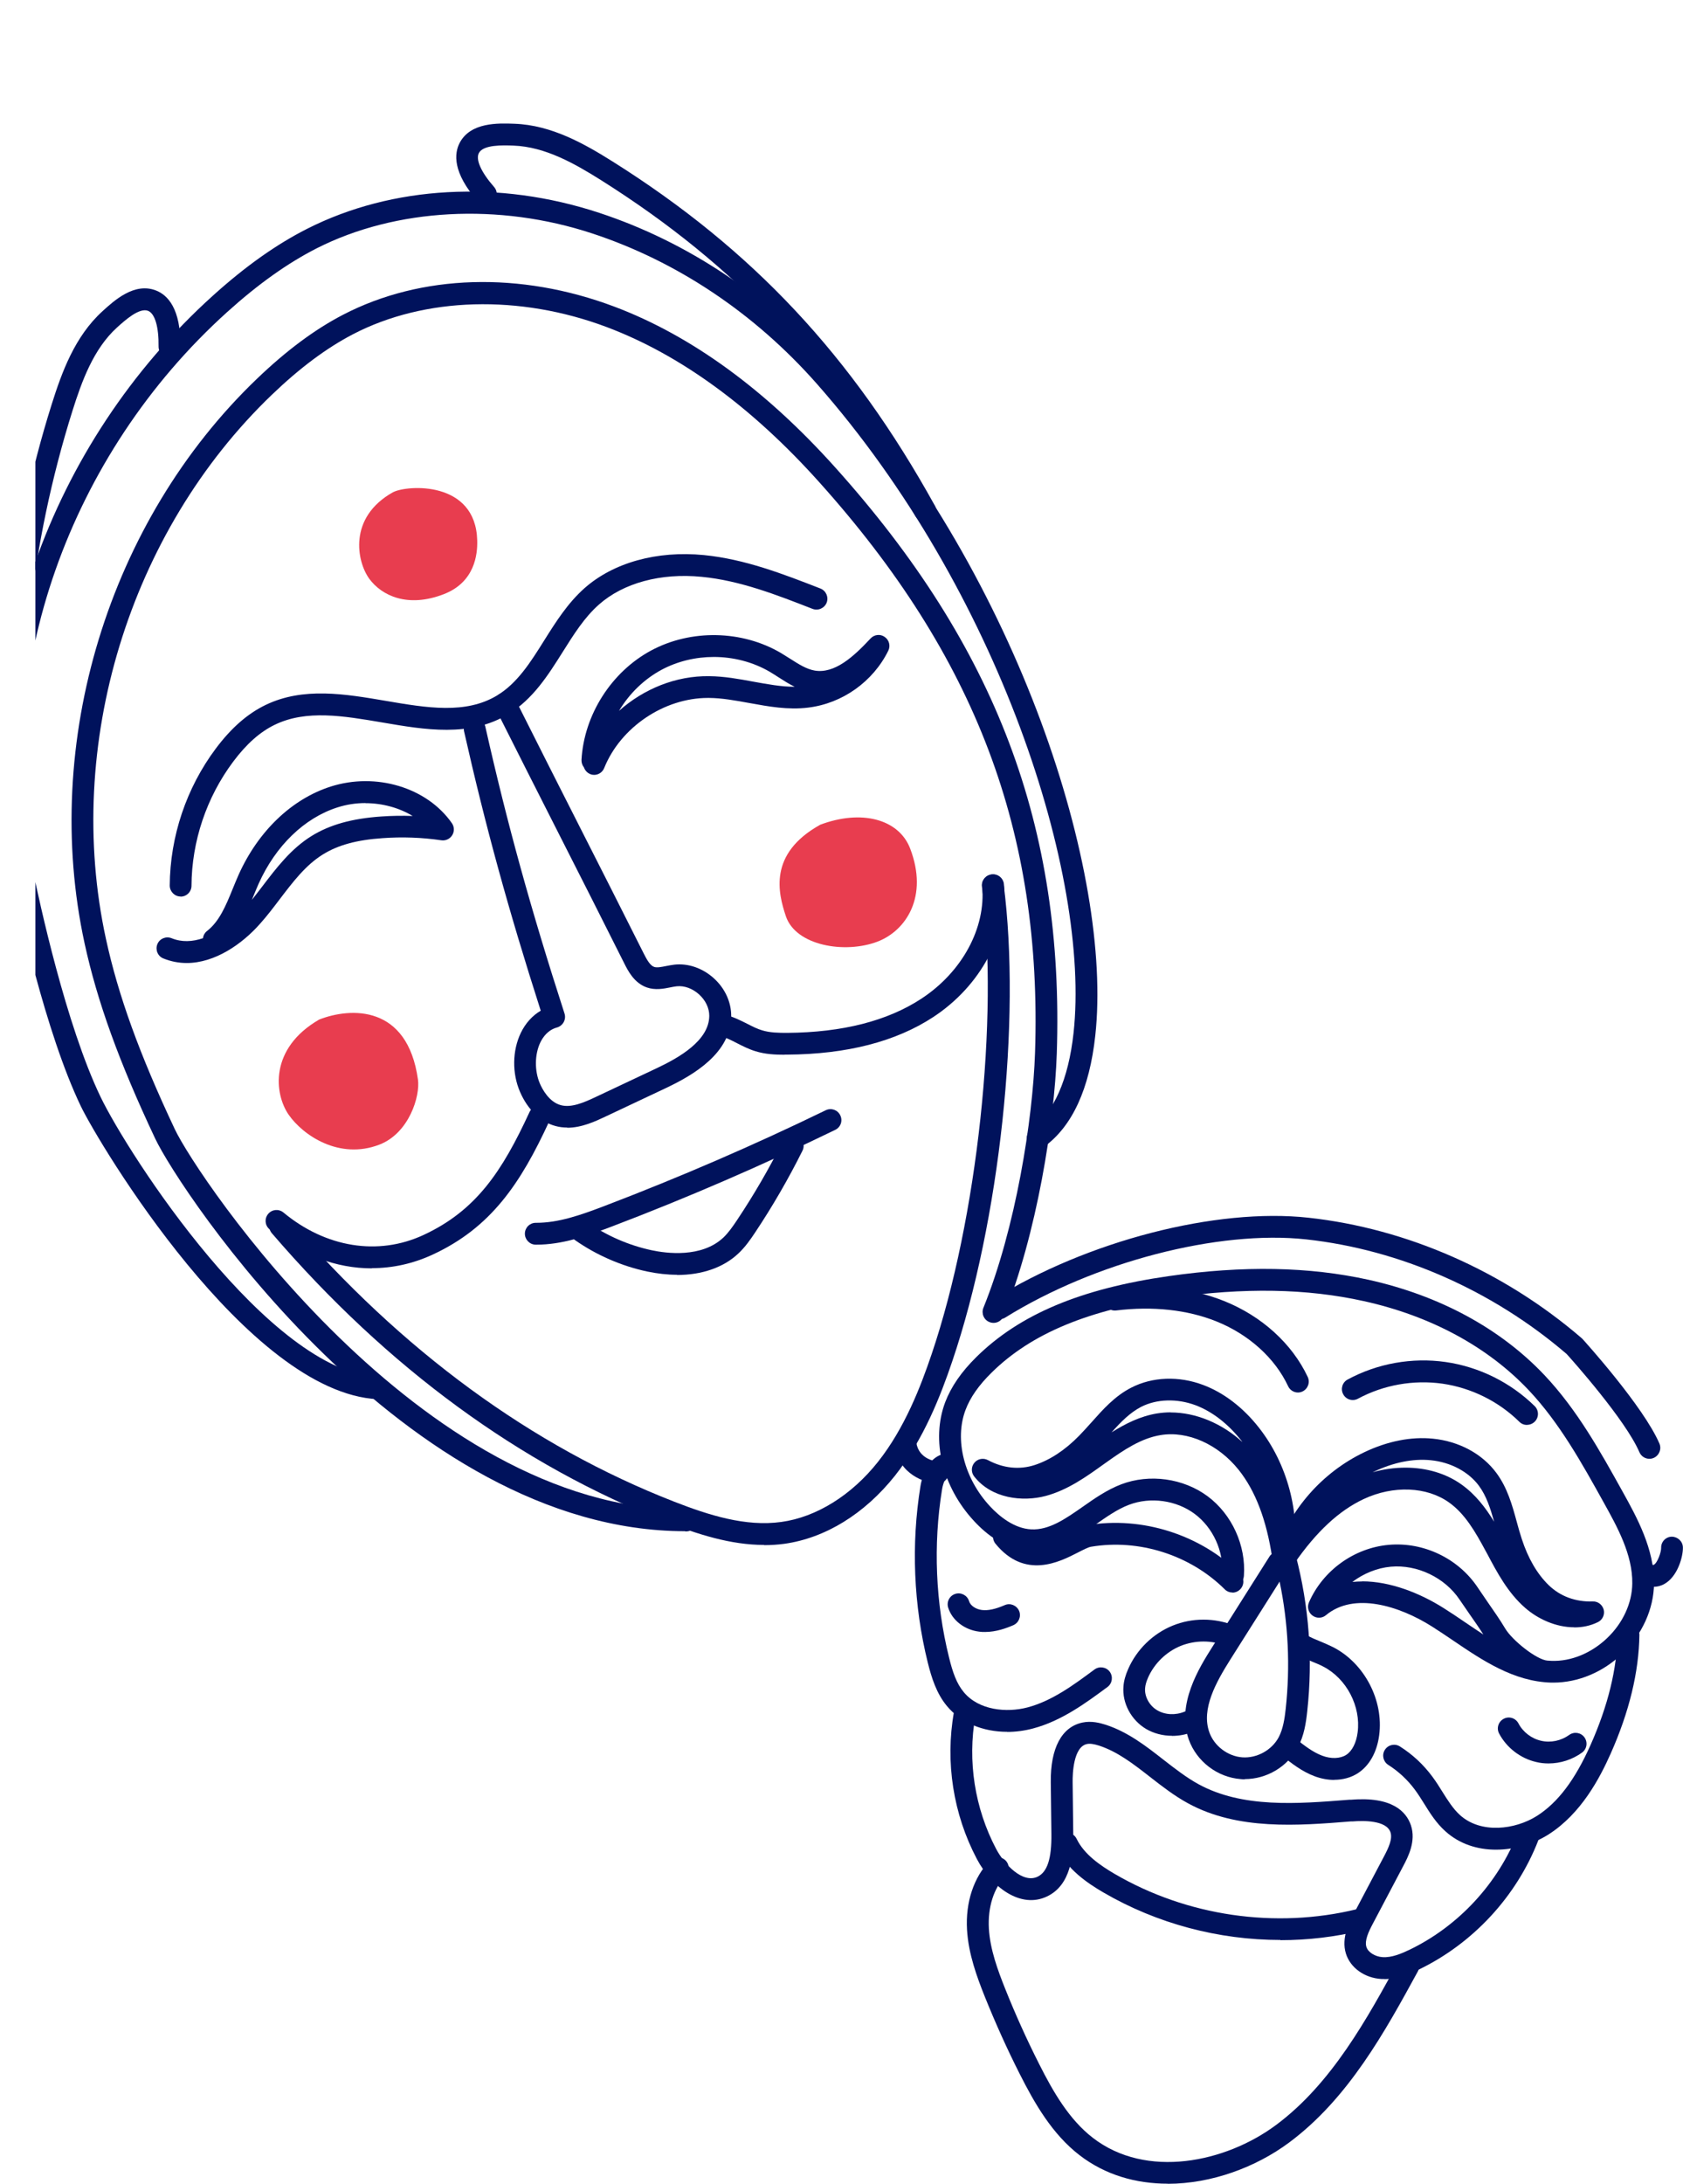 <?xml version="1.0" encoding="UTF-8"?>
<svg id="_レイヤー_2" data-name="レイヤー 2" xmlns="http://www.w3.org/2000/svg" xmlns:xlink="http://www.w3.org/1999/xlink" viewBox="0 0 165.58 214.76">
  <defs>
    <style>
      .cls-1 {
        clip-path: url(#clippath);
      }

      .cls-2 {
        fill: none;
      }

      .cls-2, .cls-3, .cls-4 {
        stroke-width: 0px;
      }

      .cls-3 {
        fill: #e83d4f;
      }

      .cls-4 {
        fill: #00125c;
      }
    </style>
    <clipPath id="clippath">
      <rect class="cls-2" x="3.48" width="128.11" height="159.63"/>
    </clipPath>
  </defs>
  <g id="_レイヤー_1-2" data-name="レイヤー 1">
    <g>
      <g>
        <path class="cls-4" d="m152.85,165.48c-.08,0-.17,0-.25,0-3.68-.11-6.73-2.17-9.68-4.17-.68-.46-1.36-.92-2.04-1.35-3.23-2.04-7.67-3.41-10.43-1.11-.38.32-.93.33-1.33.03-.4-.3-.54-.83-.34-1.29,1.37-3.14,4.45-5.36,7.86-5.66,3.42-.3,6.84,1.34,8.74,4.19.3.45.62.91.94,1.38.61.88,1.25,1.79,1.78,2.68.69,1.15,3.08,3.06,4.16,3.14.02,0,.03,0,.05,0,.11,0,.23.01.34.02,1.92.07,3.92-.76,5.47-2.24,1.55-1.48,2.45-3.44,2.47-5.37.04-2.84-1.48-5.57-2.82-7.98-2.13-3.84-4.34-7.82-7.37-11.03-4.04-4.28-9.66-7.31-16.23-8.76-5.6-1.24-11.77-1.35-18.87-.33-8.2,1.17-13.83,3.51-17.74,7.36-1.27,1.25-2.11,2.45-2.57,3.68-1.1,2.92-.14,6.73,2.41,9.47.92.99,2.38,2.19,4.07,2.27,1.76.08,3.36-1.04,5.05-2.22,1.18-.83,2.4-1.68,3.79-2.21,2.78-1.06,6.12-.6,8.51,1.18,2.39,1.78,3.78,4.85,3.56,7.82-.04.59-.54,1.03-1.15.99-.59-.04-1.03-.56-.99-1.15.17-2.25-.89-4.58-2.7-5.93-1.81-1.35-4.35-1.7-6.46-.9-1.14.43-2.2,1.18-3.32,1.96-1.91,1.33-3.87,2.71-6.38,2.6-2.42-.11-4.35-1.66-5.54-2.95-3.14-3.38-4.25-7.96-2.85-11.69.58-1.52,1.58-2.98,3.07-4.45,4.25-4.19,10.26-6.72,18.94-7.96,7.35-1.05,13.77-.93,19.63.36,6.99,1.55,12.98,4.79,17.32,9.38,3.22,3.41,5.49,7.5,7.69,11.46,1.4,2.52,3.13,5.65,3.09,9.05-.03,2.5-1.17,5.01-3.13,6.89-1.89,1.82-4.35,2.84-6.77,2.84Zm-18.83-9.96c2.75,0,5.67,1.15,8.01,2.63.7.44,1.4.91,2.1,1.39.61.41,1.21.82,1.81,1.21-.42-.66-.9-1.35-1.37-2.02-.33-.48-.66-.95-.97-1.41-1.45-2.17-4.17-3.47-6.76-3.24-1.36.12-2.69.67-3.79,1.5.32-.03.64-.05.97-.05Z"/>
        <path class="cls-4" d="m121.26,156.62c-.27,0-.55-.1-.76-.31-3.4-3.38-8.44-4.99-13.17-4.19-.26.04-.78.31-1.27.56-1.83.94-5.23,2.68-8.12-.86-.37-.46-.31-1.13.15-1.51.46-.37,1.13-.31,1.51.15,1.67,2.04,3.26,1.45,5.48.31.7-.36,1.3-.67,1.89-.77,5.4-.91,11.16.93,15.04,4.79.42.42.42,1.1,0,1.52-.21.21-.48.32-.76.32Z"/>
        <path class="cls-4" d="m122.48,174.99c-.14,0-.27,0-.41-.02-2.28-.17-4.33-1.72-5.11-3.88-1.25-3.47,1.05-7.12,2.29-9.08l5.64-8.92c.15-.24.39-.4.64-.47.14-.22.36-.38.63-.45.57-.15,1.16.19,1.31.76,1.32,5.03,1.71,10.21,1.14,15.38-.12,1.11-.3,2.39-.93,3.55-1.01,1.9-3.07,3.11-5.21,3.11Zm3.41-19.44l-4.82,7.62c-1.44,2.28-2.91,4.91-2.09,7.2.48,1.35,1.82,2.36,3.25,2.46,1.42.1,2.89-.7,3.57-1.97.44-.83.59-1.87.69-2.78.46-4.21.26-8.42-.6-12.55Z"/>
        <path class="cls-4" d="m115.31,170.71c-.91,0-1.8-.23-2.55-.67-1.47-.87-2.37-2.55-2.23-4.19.04-.55.2-1.11.47-1.72.84-1.91,2.43-3.46,4.36-4.25,1.93-.79,4.15-.79,6.09,0,.55.22.81.85.59,1.4-.22.55-.85.82-1.4.59-1.42-.58-3.05-.57-4.48,0-1.42.58-2.59,1.72-3.21,3.12-.17.39-.27.73-.29,1.04-.07.82.42,1.72,1.19,2.17.77.46,1.81.51,2.71.13.55-.23,1.17.03,1.4.58s-.03,1.17-.58,1.4c-.66.28-1.37.41-2.07.41Z"/>
        <path class="cls-4" d="m131.27,175.05c-.63,0-1.29-.12-1.93-.36-1.24-.46-2.27-1.27-3.18-1.99-.46-.37-.55-1.04-.18-1.51s1.04-.54,1.51-.18c.82.65,1.68,1.32,2.6,1.66.87.33,1.77.29,2.35-.08.59-.38,1-1.19,1.13-2.22.33-2.55-1.08-5.27-3.37-6.46-.35-.19-.73-.34-1.1-.49-.54-.23-1.1-.46-1.65-.78-.51-.3-.67-.96-.37-1.47s.96-.67,1.47-.37c.41.25.88.44,1.37.64.43.18.85.36,1.27.57,3.06,1.59,4.95,5.22,4.5,8.64-.22,1.68-.97,3.01-2.1,3.74-.66.43-1.47.65-2.33.65Z"/>
        <path class="cls-4" d="m99.08,170.32c-2.39,0-4.56-.9-5.92-2.54-1.03-1.24-1.51-2.78-1.88-4.26-1.4-5.64-1.65-11.64-.72-17.37.1-.59.43-2.04,1.47-2.79.49-.35,1.06-.49,1.65-.39.58.1.98.65.88,1.23-.1.58-.65.98-1.23.88-.16.04-.52.58-.65,1.41-.88,5.45-.64,11.16.69,16.52.35,1.42.73,2.55,1.45,3.41,1.48,1.79,4.22,2.04,6.27,1.5,2.42-.64,4.54-2.21,6.59-3.73.48-.35,1.15-.25,1.5.22.35.48.25,1.15-.22,1.5-2.11,1.56-4.5,3.33-7.32,4.08-.86.23-1.72.34-2.55.34Z"/>
        <path class="cls-4" d="m96.89,160.5c-.18,0-.36,0-.54-.03-1.46-.17-2.69-1.13-3.07-2.38-.17-.57.15-1.17.72-1.34.56-.17,1.17.15,1.34.72.13.44.67.8,1.27.87.61.07,1.31-.08,2.24-.48.54-.24,1.17.02,1.41.56.23.54-.02,1.17-.56,1.41-.69.3-1.7.67-2.79.67Z"/>
        <path class="cls-4" d="m147.17,181.91c-1.79,0-3.57-.54-4.98-1.82-.9-.81-1.51-1.79-2.1-2.74-.29-.46-.57-.91-.89-1.34-.72-.97-1.6-1.79-2.62-2.44-.5-.32-.65-.98-.33-1.48s.98-.65,1.48-.33c1.25.79,2.32,1.79,3.2,2.98.36.49.68.99.98,1.48.54.86,1.05,1.67,1.72,2.28,2.07,1.88,5.45,1.44,7.58.09,2.07-1.32,3.75-3.55,5.29-7.01,1.7-3.83,2.59-7.46,2.64-10.81,0-.59.5-1.06,1.09-1.06.59,0,1.07.49,1.06,1.09-.05,3.64-1,7.56-2.82,11.65-1.08,2.43-2.9,5.9-6.1,7.95-1.46.93-3.32,1.51-5.18,1.51Z"/>
        <path class="cls-4" d="m152.35,173.43c-.41,0-.81-.04-1.21-.14-1.54-.35-2.91-1.4-3.65-2.8-.28-.52-.08-1.17.45-1.45.52-.28,1.17-.08,1.45.45.45.86,1.29,1.5,2.23,1.71.94.22,1.97,0,2.76-.57.48-.35,1.15-.25,1.5.23.35.48.25,1.15-.23,1.5-.95.69-2.12,1.07-3.29,1.07Z"/>
        <path class="cls-4" d="m126.23,154.14c-.53,0-.98-.39-1.06-.91-.57-3.76-1.65-6.6-3.31-8.68-2.01-2.51-5.02-3.86-7.69-3.41-1.89.31-3.59,1.44-5.31,2.67l-.27.19c-1.74,1.25-3.53,2.53-5.7,3.12-2.29.61-5.35.26-7.05-1.92-.31-.4-.3-.96.03-1.35.33-.39.88-.49,1.33-.25,1.5.8,3.09.97,4.6.48,1.5-.49,2.98-1.46,4.38-2.89.4-.41.79-.85,1.18-1.28,1.14-1.28,2.31-2.61,3.94-3.44,2.08-1.07,4.67-1.17,7.08-.26,2.02.76,3.92,2.21,5.48,4.2h0c2.79,3.55,4.07,8.34,3.44,12.82-.07.53-.52.92-1.06.92h0Zm-11.06-15.23c2.47,0,5.03,1.06,7.06,2.91-.02-.03-.05-.06-.07-.1-1.32-1.68-2.89-2.9-4.54-3.52-1.82-.68-3.82-.62-5.35.16-1.1.57-2,1.49-2.91,2.51,1.37-.86,2.83-1.59,4.46-1.86.45-.07.9-.11,1.35-.11Z"/>
        <path class="cls-4" d="m154.87,160.04c-1.81,0-3.59-.83-4.83-1.92-1.69-1.48-2.73-3.43-3.73-5.32l-.16-.29c-1-1.86-2.02-3.63-3.58-4.74-2.19-1.57-5.49-1.71-8.41-.34-2.41,1.13-4.64,3.19-6.81,6.32-.3.44-.88.58-1.36.35-.48-.24-.71-.79-.54-1.3,1.44-4.35,4.63-7.99,8.76-9.97h0c2.28-1.09,4.62-1.56,6.77-1.34,2.57.26,4.84,1.48,6.24,3.37,1.09,1.47,1.56,3.18,2.01,4.83.15.56.31,1.12.49,1.67.62,1.9,1.51,3.43,2.64,4.53,1.14,1.11,2.65,1.66,4.34,1.61.5-.03.95.32,1.08.81.12.49-.12,1-.57,1.22-.75.37-1.54.52-2.33.52Zm-16.6-15.7c2.05,0,4,.56,5.55,1.68,1.34.96,2.34,2.26,3.18,3.64-.37-1.31-.76-2.54-1.5-3.54-1.02-1.38-2.79-2.32-4.73-2.51-1.76-.18-3.71.22-5.63,1.14h0s-.07.04-.11.05c1.07-.31,2.17-.46,3.24-.46Z"/>
        <path class="cls-4" d="m127.7,136.95c-.4,0-.79-.23-.97-.62-1.3-2.78-3.88-5.1-7.07-6.38-2.84-1.14-6.25-1.51-9.85-1.07-.59.07-1.12-.35-1.2-.93-.07-.59.35-1.12.93-1.2,3.96-.49,7.73-.07,10.91,1.21,3.69,1.48,6.68,4.2,8.21,7.46.25.54.02,1.17-.52,1.43-.15.07-.3.1-.46.1Z"/>
        <path class="cls-4" d="m150.23,140.14c-.27,0-.54-.1-.75-.31-2.04-2.01-4.73-3.34-7.57-3.75-2.84-.4-5.79.12-8.31,1.48-.52.28-1.17.09-1.45-.44-.28-.52-.09-1.17.44-1.45,2.92-1.58,6.34-2.19,9.63-1.72,3.29.47,6.4,2.01,8.77,4.34.42.42.43,1.09.01,1.52-.21.21-.49.32-.76.32Z"/>
        <path class="cls-4" d="m136.21,194.63c-.09,0-.19,0-.28,0-1.68-.09-3.09-1.11-3.52-2.52-.46-1.53.32-3.02.79-3.92l2.96-5.61c.45-.85.86-1.73.64-2.38-.4-1.2-2.71-1.15-3.69-1.07h-.19c-5.22.42-11.13.89-16.02-1.77-1.36-.74-2.57-1.68-3.75-2.6-1.64-1.28-3.19-2.48-5.01-3.08-.53-.17-.91-.22-1.2-.16-1.34.28-1.42,2.94-1.41,3.74l.06,5.09c.02,2.11-.22,5.04-2.58,6.16-2.6,1.24-5.44-.91-6.9-3.68-2.33-4.41-3.13-9.54-2.26-14.44.1-.58.66-.97,1.24-.87.58.1.97.66.87,1.24-.79,4.44-.06,9.08,2.04,13.07.82,1.56,2.63,3.43,4.08,2.74.96-.46,1.39-1.79,1.36-4.2l-.06-5.09c-.04-3.35,1.07-5.44,3.11-5.87.89-.19,1.75.04,2.31.22,2.17.71,3.95,2.09,5.66,3.43,1.16.9,2.25,1.75,3.45,2.41,4.33,2.36,9.67,1.94,14.83,1.53h.18c4.05-.34,5.44,1.18,5.89,2.51.53,1.58-.29,3.14-.78,4.06l-2.96,5.61c-.43.81-.83,1.66-.64,2.29.16.53.85.96,1.59,1.01.9.06,1.84-.34,2.64-.72,4.84-2.33,8.73-6.54,10.68-11.54.21-.55.83-.82,1.39-.61.55.21.83.84.61,1.39-2.14,5.51-6.42,10.13-11.75,12.7-.98.47-2.14.94-3.41.94Z"/>
        <path class="cls-4" d="m114.88,214.76c-3.09,0-6.13-.84-8.68-2.81-2.67-2.06-4.4-5.06-5.88-7.99-1.25-2.47-2.4-5.03-3.43-7.59-.77-1.93-1.61-4.19-1.75-6.58-.16-2.7.66-5.18,2.26-6.81.41-.42,1.09-.43,1.52-.02.42.41.43,1.09.02,1.52-1.17,1.2-1.77,3.09-1.65,5.19.12,2.07.89,4.13,1.6,5.91,1,2.51,2.13,5.01,3.35,7.42,1.36,2.7,2.94,5.45,5.28,7.25,5.25,4.06,13.04,2.44,18.02-1.26,5.48-4.07,8.98-10.49,12.07-16.15.28-.52.93-.71,1.46-.43.52.28.71.94.43,1.46-3.2,5.86-6.82,12.5-12.68,16.85-3.27,2.43-7.65,4.05-11.93,4.05Z"/>
        <path class="cls-4" d="m125.97,190.79c-6.07,0-12.14-1.6-17.41-4.67-1.6-.93-3.56-2.27-4.57-4.35-.26-.53-.03-1.17.5-1.43.53-.26,1.17-.03,1.43.5.75,1.56,2.38,2.65,3.72,3.44,7.14,4.17,15.84,5.44,23.87,3.48.58-.14,1.16.21,1.3.79.14.58-.21,1.16-.79,1.3-2.64.64-5.35.96-8.05.96Z"/>
        <path class="cls-4" d="m162.65,156.06c-.47,0-1.03-.15-1.66-.6-.48-.35-.59-1.02-.24-1.5.35-.48,1.02-.59,1.5-.24.06.04.34.24.45.18.38-.2.74-1.27.73-1.67-.02-.59.45-1.09,1.04-1.1.58,0,1.08.45,1.1,1.04.03.88-.51,2.91-1.86,3.63-.24.13-.6.26-1.06.26Z"/>
        <path class="cls-4" d="m162.28,143.47c-.42,0-.81-.24-.99-.65-1.35-3.16-6.62-9.07-7.16-9.66-7.3-6.26-16.4-10.26-25.62-11.27-8.65-.94-20.82,2.22-29.61,7.69-.5.31-1.16.16-1.48-.34-.31-.5-.16-1.16.34-1.48,9.16-5.71,21.9-9,30.98-8,9.67,1.06,19.2,5.25,26.83,11.81.03.03.07.06.1.09.25.27,6.02,6.66,7.59,10.31.23.54-.02,1.17-.56,1.41-.14.06-.28.09-.42.09Z"/>
      </g>
      <g class="cls-1">
        <g>
          <path class="cls-4" d="m17.77,88.17h0c-.59,0-1.07-.49-1.07-1.08.03-4.83,1.64-9.61,4.53-13.47,1.52-2.03,3.12-3.43,4.9-4.29,3.71-1.79,7.84-1.08,11.84-.4,4.03.69,7.84,1.33,10.93-.53,2-1.21,3.29-3.26,4.65-5.43,1.13-1.8,2.3-3.65,3.94-5.11,2.85-2.53,7.13-3.72,11.76-3.27,4.05.4,7.82,1.87,11.47,3.29.55.22.82.84.61,1.39-.22.55-.84.82-1.39.61-3.51-1.37-7.14-2.79-10.9-3.15-4.03-.4-7.72.6-10.13,2.74-1.41,1.25-2.45,2.9-3.55,4.65-1.44,2.29-2.93,4.65-5.36,6.12-3.77,2.28-8.16,1.54-12.4.81-3.83-.65-7.46-1.27-10.55.22-1.46.7-2.8,1.89-4.11,3.64-2.62,3.5-4.08,7.83-4.1,12.2,0,.59-.48,1.07-1.07,1.07Z"/>
          <path class="cls-4" d="m18.37,94.71c-.76,0-1.53-.14-2.3-.45-.55-.22-.81-.85-.59-1.4.22-.55.85-.81,1.4-.59,1,.41,2.06.35,3.09,0,.03-.27.17-.53.4-.71,1.22-.95,1.86-2.51,2.53-4.16.19-.46.38-.93.58-1.38,1.92-4.27,5.21-7.43,9.04-8.66,4.47-1.43,9.49.08,11.94,3.6.24.35.26.81.03,1.18-.22.36-.64.56-1.06.5-1.92-.28-3.86-.35-5.79-.21-2.53.17-4.39.68-5.87,1.6-1.7,1.05-2.94,2.69-4.26,4.42-.6.79-1.22,1.61-1.9,2.37-1.8,2.05-4.48,3.89-7.25,3.89Zm17.58-15.73c-.93,0-1.86.14-2.76.43-3.25,1.04-6.07,3.77-7.74,7.49-.19.43-.37.87-.55,1.31-.04.09-.08.19-.12.29.35-.44.7-.9,1.04-1.34,1.38-1.81,2.8-3.68,4.83-4.94,1.79-1.11,3.97-1.72,6.86-1.92,1.03-.07,2.06-.09,3.09-.05-1.34-.81-2.98-1.26-4.64-1.26Z"/>
          <path class="cls-4" d="m58.47,76.21c-.13,0-.27-.02-.4-.08-.3-.12-.52-.37-.62-.66-.16-.2-.25-.46-.24-.74.25-4.44,2.95-8.66,6.86-10.76,3.92-2.1,8.93-2,12.76.25.3.18.6.37.9.56.83.53,1.61,1.03,2.43,1.17,1.95.32,3.79-1.33,5.49-3.16.36-.39.96-.46,1.39-.15.44.3.59.88.35,1.36-1.5,3.04-4.51,5.18-7.87,5.59-1.99.25-3.93-.11-5.8-.45-1.38-.25-2.68-.49-3.98-.5-.03,0-.06,0-.09,0-4.32,0-8.6,2.89-10.21,6.9-.17.42-.57.67-1,.67Zm11.76-11.6c-1.78,0-3.57.42-5.14,1.26-1.73.93-3.18,2.35-4.19,4.04,2.42-2.15,5.59-3.46,8.87-3.41,1.49.01,2.94.28,4.35.54,1.39.25,2.72.5,4.03.5h.03c-.56-.27-1.08-.61-1.6-.94-.27-.18-.55-.35-.83-.52-1.67-.98-3.6-1.47-5.53-1.47Z"/>
          <path class="cls-4" d="m55.81,110.89c-.38,0-.77-.04-1.16-.15-1.47-.39-2.74-1.62-3.49-3.36-.79-1.83-.76-4.05.08-5.8.46-.95,1.14-1.7,1.96-2.18-3.17-9.88-5.44-18.15-7.54-27.46-.13-.58.23-1.15.81-1.28.58-.13,1.15.23,1.28.81,2.15,9.54,4.48,17.98,7.79,28.21.09.28.06.58-.08.84-.14.26-.38.45-.66.53-.89.24-1.38.94-1.64,1.47-.56,1.17-.58,2.79-.05,4.03.23.54.9,1.83,2.07,2.14,1.02.27,2.22-.23,3.46-.82l5.94-2.8c2.23-1.05,5.19-2.73,5.2-5.17,0-.76-.36-1.52-1.01-2.11-.65-.58-1.44-.87-2.2-.79-.21.02-.43.07-.64.11-.65.13-1.47.29-2.3,0-1.25-.44-1.86-1.66-2.22-2.38-2.16-4.31-4.23-8.4-6.31-12.49-2.09-4.12-4.18-8.24-6.36-12.58-.27-.53-.05-1.17.48-1.44.53-.27,1.17-.05,1.44.48,2.17,4.33,4.26,8.45,6.35,12.57,2.08,4.1,4.16,8.19,6.32,12.5.3.59.62,1.18,1.02,1.32.28.1.71.01,1.17-.08.28-.05.55-.11.83-.14,1.36-.15,2.77.34,3.87,1.33,1.1.99,1.72,2.34,1.72,3.71-.02,3.65-3.68,5.8-6.43,7.1l-5.94,2.8c-.97.46-2.33,1.1-3.77,1.1Z"/>
          <path class="cls-4" d="m36.59,124.74c-3.5,0-7.02-1.3-10.07-3.84-.46-.38-.52-1.05-.14-1.51.38-.46,1.05-.52,1.51-.14,4.16,3.45,9.31,4.28,13.77,2.21,5.18-2.4,7.74-6.25,10.43-12.08.25-.54.88-.77,1.42-.53.54.25.77.88.53,1.42-2.82,6.12-5.73,10.46-11.48,13.12-1.92.89-3.94,1.33-5.96,1.33Z"/>
          <path class="cls-4" d="m77.19,103.73c-.89,0-1.88-.04-2.85-.34-.66-.2-1.25-.5-1.82-.79-.56-.29-1.09-.56-1.63-.7-.57-.15-.92-.73-.77-1.31.15-.57.74-.92,1.31-.77.76.2,1.43.54,2.07.86.51.26.99.51,1.48.65.78.24,1.64.25,2.47.25,5.42-.04,9.85-1.17,13.18-3.35,4.03-2.63,6.38-6.98,6-11.07-.06-.59.38-1.11.97-1.17.59-.06,1.11.38,1.17.97.46,4.87-2.28,10-6.96,13.07-3.68,2.41-8.5,3.65-14.34,3.69-.09,0-.18,0-.27,0Z"/>
          <path class="cls-4" d="m75.18,151.94c-3.32,0-6.56-1.06-9.62-2.25-14.36-5.6-27.42-15.15-38.81-28.4-.39-.45-.34-1.13.11-1.51.45-.39,1.13-.33,1.51.11,11.16,12.98,23.94,22.33,37.97,27.8,3.39,1.32,7.01,2.48,10.53,1.99,3.44-.47,6.9-2.62,9.5-5.9,2.63-3.31,4.21-7.41,5.29-10.61,4.5-13.3,6.63-33.06,4.95-45.96-.08-.59.34-1.13.93-1.2.59-.07,1.12.34,1.2.93,1.74,13.4-.38,33.14-5.05,46.93-1.14,3.37-2.81,7.69-5.64,11.26-2.99,3.76-6.86,6.14-10.89,6.7-.67.09-1.33.13-1.99.13Z"/>
          <path class="cls-4" d="m67.41,150.59c-27.61,0-49.76-33.55-52.15-38.63-3.55-7.53-5.69-13.45-6.94-19.19-4.28-19.73,2.36-41.52,16.94-55.5,2.91-2.79,5.69-4.86,8.48-6.31,7.7-4,17.44-4.29,26.71-.8,7.54,2.84,14.86,8.16,21.73,15.82,15.81,17.6,22.53,35.38,21.79,57.63-.23,6.77-1.96,17.74-5.23,25.82-.22.55-.85.82-1.4.59-.55-.22-.81-.85-.59-1.4,3.18-7.84,4.86-18.5,5.08-25.08.72-21.66-5.83-38.97-21.24-56.13-6.64-7.4-13.67-12.52-20.89-15.24-8.58-3.23-17.91-2.97-24.97.7-2.61,1.36-5.23,3.31-7.99,5.96-14.05,13.48-20.45,34.48-16.32,53.5,1.21,5.57,3.3,11.35,6.78,18.73,2.2,4.67,24.11,37.4,50.22,37.4.03,0,.07,0,.1,0,.59,0,1.07.48,1.07,1.07,0,.59-.48,1.07-1.07,1.08h-.11Z"/>
          <path class="cls-4" d="m37.21,137.61s-.04,0-.05,0c-12.79-.64-27.43-25.13-29.2-28.8-3.5-7.28-6.17-19.55-6.9-23.14-4.05-19.83,3.75-42.03,19.86-56.57,3.21-2.9,6.26-5.06,9.3-6.6,8.39-4.25,18.86-4.82,28.73-1.57,8.71,2.87,16.67,8.19,23.02,15.39,18.35,20.8,27.52,49.64,25.79,65.51-.57,5.25-2.26,8.94-5.03,10.95-.48.35-1.15.25-1.5-.23-.35-.48-.25-1.15.23-1.5,2.22-1.63,3.66-4.89,4.16-9.46,1.68-15.41-7.32-43.5-25.27-63.86-6.1-6.91-13.73-12.02-22.08-14.77-9.2-3.03-19.32-2.48-27.09,1.45-2.87,1.46-5.76,3.51-8.83,6.28C6.79,44.72-.74,66.14,3.16,85.23c.72,3.53,3.34,15.59,6.73,22.64,2.74,5.69,16.54,27.05,27.38,27.59.59.03,1.05.53,1.02,1.12-.03.57-.5,1.02-1.07,1.02Z"/>
          <path class="cls-4" d="m52.78,122.41h-.07c-.59,0-1.07-.49-1.07-1.08,0-.59.48-1.07,1.07-1.07.02,0,.04,0,.06,0,2.17,0,4.3-.74,6.66-1.64,7.37-2.81,14.71-5.98,21.81-9.43.53-.26,1.17-.04,1.43.5s.04,1.17-.5,1.43c-7.16,3.48-14.55,6.68-21.99,9.51-2.56.97-4.88,1.78-7.42,1.78Z"/>
          <path class="cls-4" d="m66.6,125.37c-.94,0-1.92-.11-2.93-.32-2.53-.54-4.99-1.61-7.1-3.09-.48-.34-.6-1.01-.26-1.49.34-.48,1.01-.6,1.49-.26,1.88,1.32,4.07,2.27,6.32,2.75,1.41.3,4.91.78,7.06-1.26.49-.47.9-1.06,1.31-1.67,1.67-2.5,3.2-5.13,4.54-7.82.26-.53.91-.75,1.44-.48s.75.91.48,1.44c-1.38,2.77-2.95,5.48-4.67,8.06-.46.69-.97,1.42-1.62,2.03-1.47,1.4-3.6,2.13-6.05,2.13Z"/>
          <path class="cls-3" d="m31.4,100.27c3.1-1.21,8.69-1.47,9.72,5.9.23,1.63-.87,5.27-3.79,6.4-3.94,1.52-7.51-.9-8.93-2.94-1.42-2.05-1.92-6.51,3-9.36"/>
          <path class="cls-3" d="m38.69,48.4c1.36-.7,8.11-1.17,8.26,4.75.04,1.36-.23,4.11-3.3,5.29-3.55,1.37-6.1.14-7.32-1.52-1.21-1.66-2.13-6.02,2.35-8.52"/>
          <path class="cls-3" d="m80.67,81.12c4.06-1.54,7.75-.58,8.87,2.32,1.83,4.76-.42,8.09-3.19,9.16-3.21,1.23-8.07.42-9.04-2.51-.74-2.23-1.76-6.11,3.37-8.97"/>
          <path class="cls-4" d="m1.58,82.58c-.55,0-1.02-.42-1.07-.98-1.22-14,.36-28.48,4.59-41.88.98-3.1,2.25-6.62,4.97-9.1,1.18-1.08,3.16-2.88,5.28-2.05,1.13.44,2.45,1.76,2.4,5.55,0,.59-.52,1.06-1.09,1.06-.59,0-1.06-.5-1.06-1.09.03-1.94-.36-3.25-1.03-3.52-.88-.34-2.29.95-3.06,1.64-2.33,2.12-3.47,5.32-4.37,8.16-4.14,13.13-5.7,27.32-4.5,41.04.05.59-.39,1.11-.98,1.16-.03,0-.06,0-.09,0Z"/>
          <path class="cls-4" d="m91.01,51.32c-.38,0-.74-.2-.94-.55-7.97-14.41-17.52-24.6-30.95-33.06-2.52-1.58-5.46-3.28-8.61-3.39-1.03-.04-2.95-.1-3.39.72-.35.64.21,1.89,1.49,3.35.39.45.35,1.12-.1,1.51-.45.39-1.12.35-1.51-.1-2.49-2.85-2.33-4.71-1.76-5.78,1.08-2,3.76-1.91,5.36-1.85,3.68.13,6.92,1.99,9.68,3.72,13.76,8.66,23.53,19.09,31.69,33.83.29.52.1,1.17-.42,1.46-.16.09-.34.13-.52.13Z"/>
        </g>
      </g>
      <path class="cls-4" d="m92.26,145.9s-.04,0-.05,0c-1.26-.06-3.75-.91-4.18-3.67-.09-.58.31-1.13.89-1.23.58-.09,1.13.31,1.23.89.27,1.68,1.98,1.84,2.18,1.86.59.04,1.04.54,1,1.13-.03.57-.5,1.01-1.06,1.01Z"/>
    </g>
  </g>
</svg>